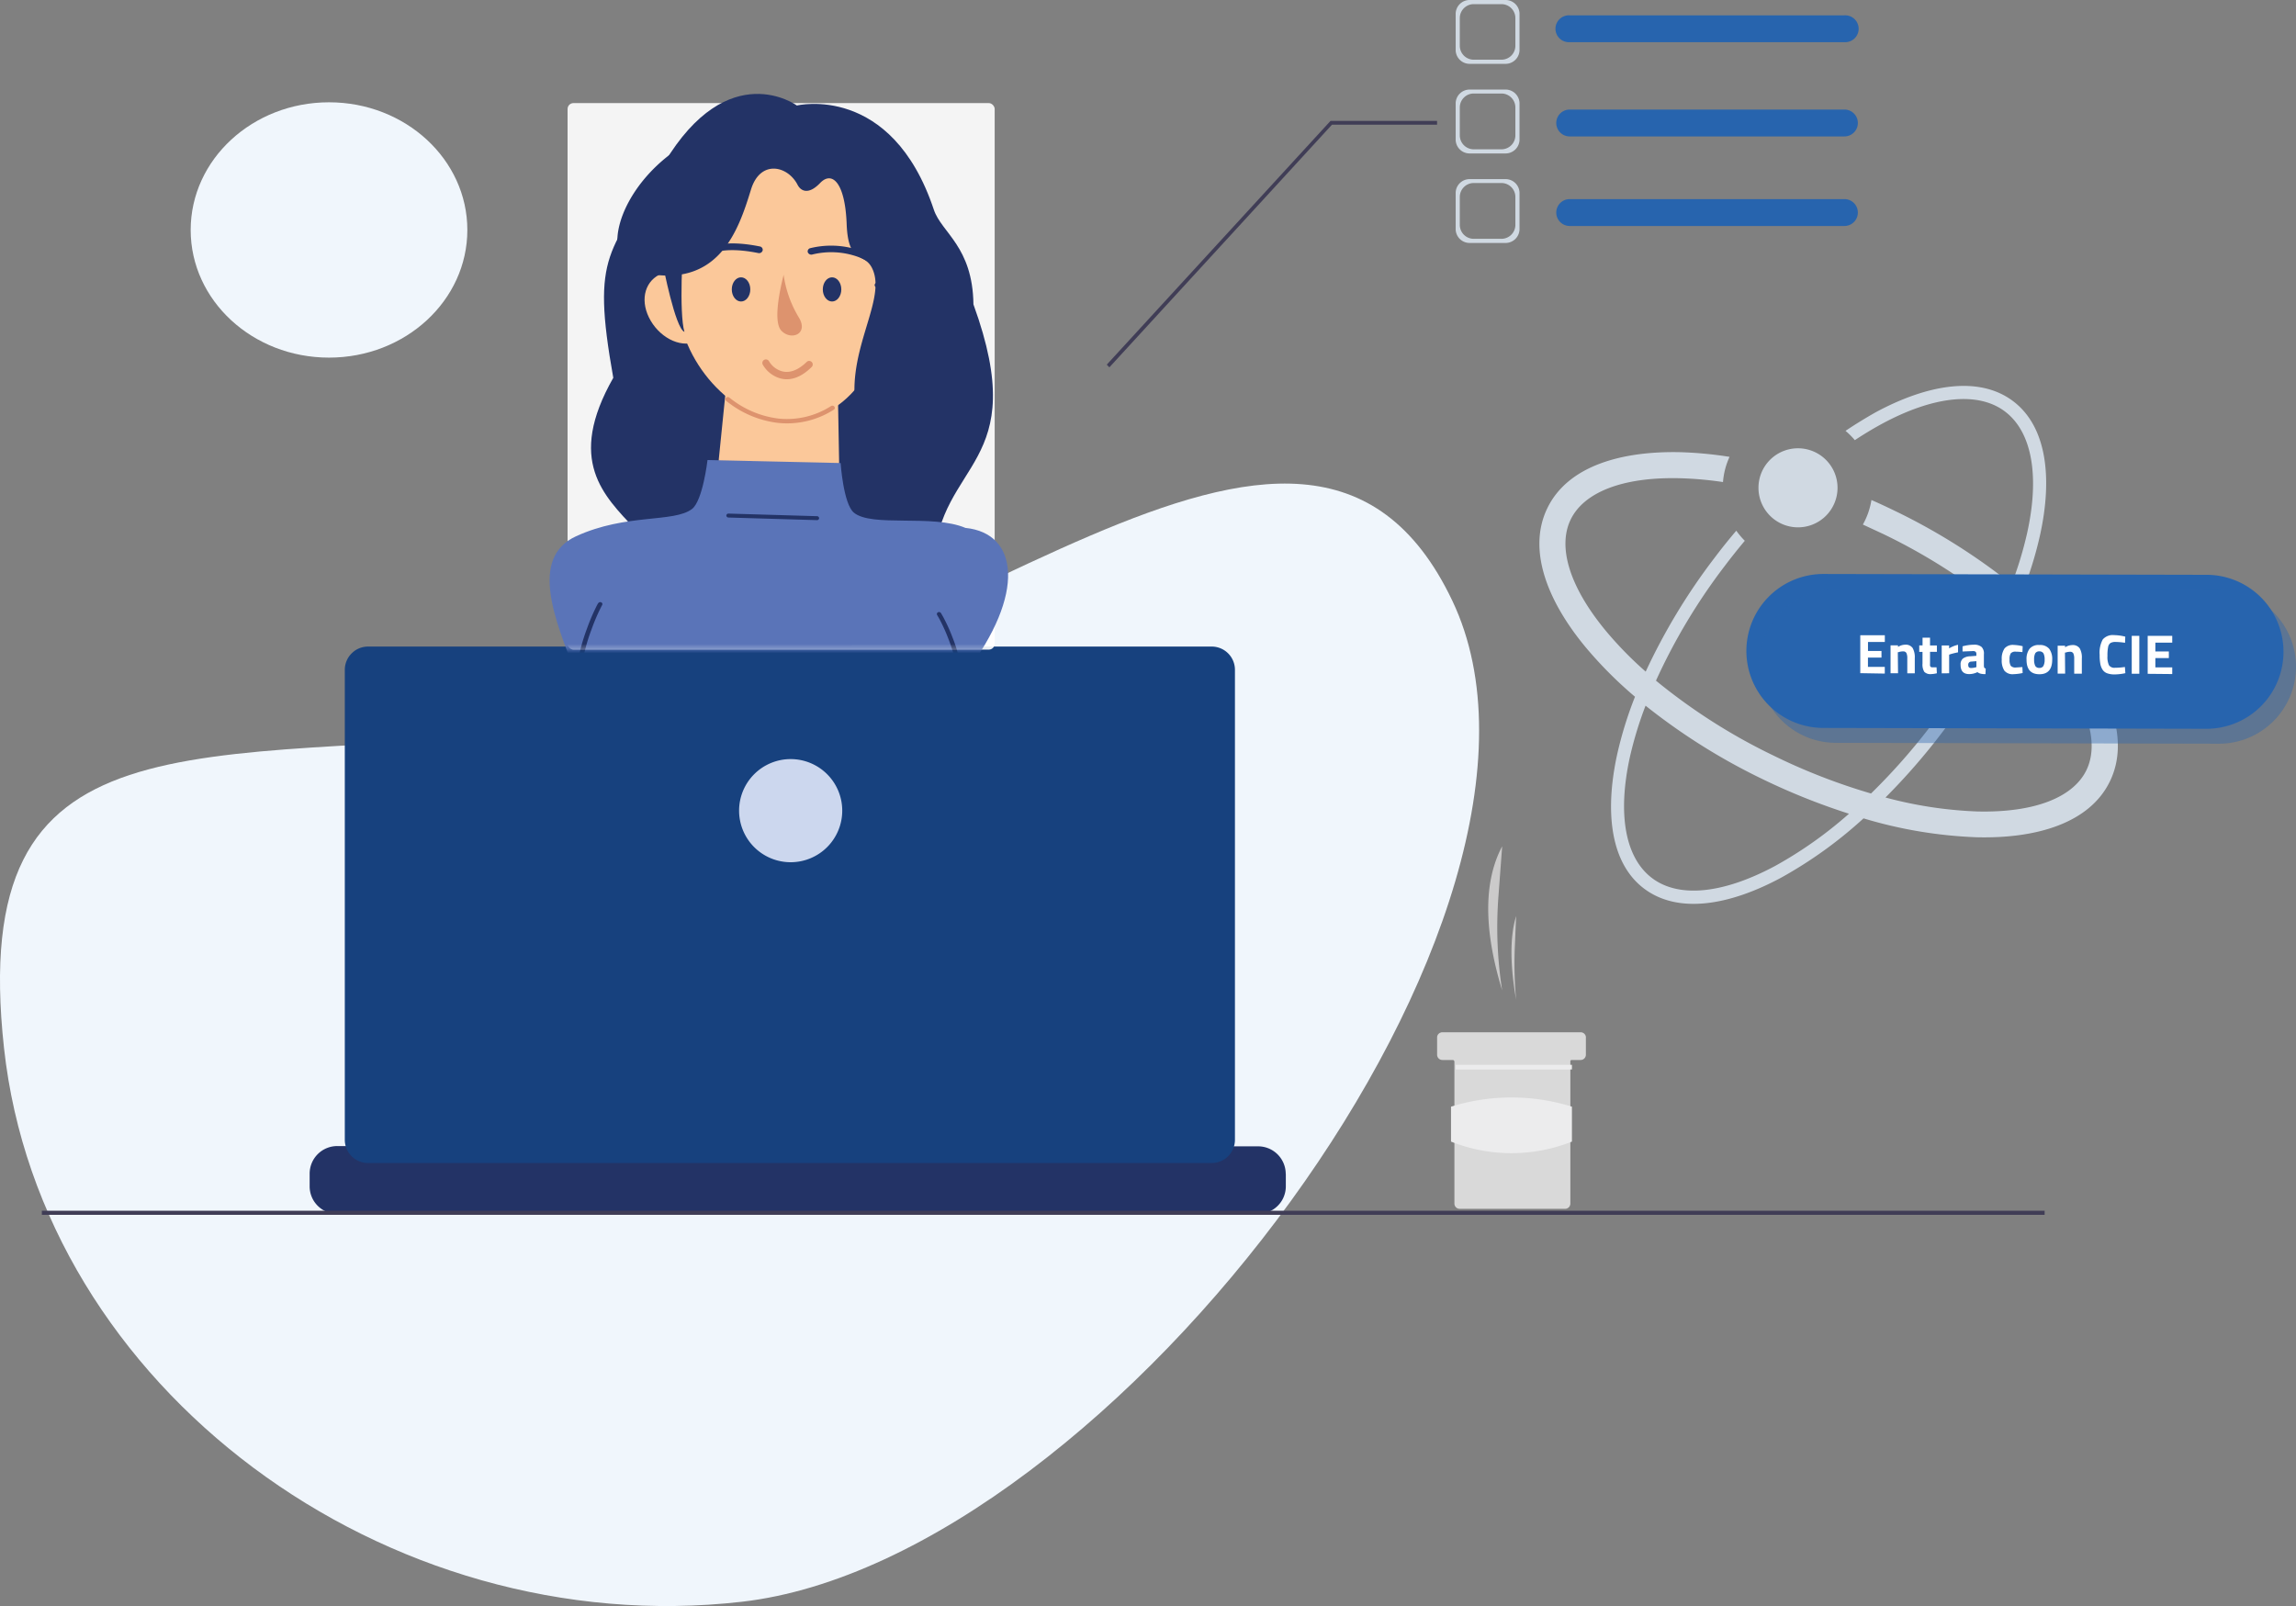 <svg xmlns="http://www.w3.org/2000/svg" xmlns:xlink="http://www.w3.org/1999/xlink" viewBox="0 0 493.69 345.39"><rect x="0" y="0" width="493.69" height="345.39" fill="#808080" stroke="none"/><defs><style>.cls-1{fill:#d9d9d9;}.cls-2{fill:#f0f6fc;}.cls-15,.cls-17,.cls-18,.cls-19,.cls-2,.cls-3{fill-rule:evenodd;}.cls-3,.cls-4{fill:#d0d9e2;}.cls-5{fill:#cbcaca;}.cls-6{fill:#ececed;}.cls-18,.cls-7{fill:#5a74b8;}.cls-15,.cls-8{fill:#233366;}.cls-9{fill:#403d56;}.cls-10{fill:#17417e;}.cls-11{fill:#ccd7ee;}.cls-12{fill:#2764ae;}.cls-13,.cls-21{fill:#fff;}.cls-13{fill-opacity:0.91;}.cls-14{mask:url(#mask);}.cls-16,.cls-19{fill:#dd936e;}.cls-17{fill:#fbc89a;}.cls-20{opacity:0.4;}</style><mask id="mask" x="103.67" y="16" width="120.42" height="182.57" maskUnits="userSpaceOnUse"><g id="mask0_399_67805" data-name="mask0 399 67805"><rect class="cls-1" x="103.67" y="16" width="120.41" height="123.73"/></g></mask></defs><g id="Livello_2" data-name="Livello 2"><g id="Livello_3" data-name="Livello 3"><path class="cls-2" d="M70.75,76.91c16.42,0,29.74-12.29,29.74-27.45S87.17,22,70.75,22,41,34.29,41,49.46,54.32,76.91,70.75,76.91Z"/><path class="cls-2" d="M312.28,129.19C343.86,195.57,239,335.37,159.54,344.47c-76.65,8.78-150.7-46-158.68-119.1s40.06-60.74,119.72-68.06S280.26,61.86,312.28,129.19Z"/><path class="cls-3" d="M356.07,146.38a125.81,125.81,0,0,0,25.43,16.19,131.35,131.35,0,0,0,20.81,8.08,133.49,133.49,0,0,0,13.29-15.13A128.24,128.24,0,0,0,430.3,131a126.53,126.53,0,0,0-25.43-16.19q-2.16-1-4.31-2a15.94,15.94,0,0,0,1.84-5.28q2.46,1.08,4.92,2.28a133.21,133.21,0,0,1,25.22,15.82,79.12,79.12,0,0,0,3.34-11c2.74-12.38,1-21.76-4.75-26.12s-15.31-3.39-26.49,2.65q-2.86,1.55-5.81,3.5a16.67,16.67,0,0,0-2-2c2.18-1.47,4.36-2.79,6.49-4,11.38-6.13,22.31-7.82,29.51-2.41s8.59,16.35,5.8,28.94a82,82,0,0,1-3.81,12.29,86.48,86.48,0,0,1,10.65,10.69c8.28,10,12.53,21,8.19,29.9S438,180.39,425,180.06A96.6,96.6,0,0,1,400.7,176a93.13,93.13,0,0,1-17.64,12.71c-11.37,6.14-22.3,7.82-29.51,2.42s-8.58-16.36-5.8-29a83.22,83.22,0,0,1,3.81-12.29,87.73,87.73,0,0,1-10.64-10.68c-8.28-10-12.53-21-8.19-29.91s15.64-12.31,28.68-12a82.61,82.61,0,0,1,10.48,1,15.89,15.89,0,0,0-1.41,5.42,76.84,76.84,0,0,0-9.21-.82c-12.61-.32-20.72,3.13-23.52,8.84s-.52,14.21,7.49,23.92a78.9,78.9,0,0,0,8.62,8.83,131.31,131.31,0,0,1,14.68-24.31q2.35-3.12,4.8-6a16.54,16.54,0,0,0,1.83,2.17q-2.24,2.67-4.4,5.53A127.73,127.73,0,0,0,356.07,146.38Zm-2.24,5.38a133.1,133.1,0,0,0,25.22,15.83A140.53,140.53,0,0,0,397.57,175a88.72,88.72,0,0,1-15.84,11.21c-11.18,6-20.7,7-26.49,2.64s-7.49-13.74-4.76-26.12A80.6,80.6,0,0,1,353.83,151.76Zm51.59,19.75a88.07,88.07,0,0,0,19.68,3c12.6.31,20.72-3.14,23.51-8.85s.53-14.21-7.48-23.92a79.76,79.76,0,0,0-8.62-8.83,131.86,131.86,0,0,1-14.68,24.31A138.66,138.66,0,0,1,405.42,171.51Z"/><path class="cls-4" d="M378.11,104.88a8.5,8.5,0,1,0,8.49-8.47A8.48,8.48,0,0,0,378.11,104.88Z"/><path class="cls-5" d="M323,213a87.82,87.82,0,0,1-.82-20l.82-11c-4.49,8.48-3.48,19.63,0,31Z"/><path class="cls-5" d="M326,215a86.35,86.35,0,0,1-.27-11.6L326,197C324.5,201.92,324.84,208.4,326,215Z"/><path class="cls-1" d="M341,223.12v3.72a1.13,1.13,0,0,1-1.12,1.12H338a.35.35,0,0,0-.14,0,.36.36,0,0,0-.12.08.5.5,0,0,0-.08.12.35.35,0,0,0,0,.14v30.55a1.13,1.13,0,0,1-1.11,1.12h-22.7a1.13,1.13,0,0,1-1.12-1.12V228.33a.38.38,0,0,0-.11-.26.36.36,0,0,0-.26-.11h-2.23a1.13,1.13,0,0,1-1.12-1.12v-3.72a1.22,1.22,0,0,1,.08-.43,1,1,0,0,1,.25-.36.88.88,0,0,1,.36-.24,1,1,0,0,1,.43-.09h29.76a1.13,1.13,0,0,1,1.12,1.12Z"/><path class="cls-6" d="M338,229H313v1h25Z"/><path class="cls-6" d="M338,245.51a35.18,35.18,0,0,1-26,0V238a43.67,43.67,0,0,1,26,0Z"/><path class="cls-7" d="M142.57,199.27a4,4,0,1,0-4-4A4,4,0,0,0,142.57,199.27Z"/><path class="cls-7" d="M222.93,203.29a4,4,0,1,0-4-4A4,4,0,0,0,222.93,203.29Z"/><path class="cls-8" d="M276.48,252.42v2.69a5.91,5.91,0,0,1-.4,2.16,5.62,5.62,0,0,1-.43.89,6,6,0,0,1-5.12,2.91h-198a6,6,0,0,1-5.12-2.91,5.62,5.62,0,0,1-.43-.89,5.91,5.91,0,0,1-.4-2.16v-2.69a5.94,5.94,0,0,1,5.95-5.95H83.91v-1.26a.15.15,0,0,1,0-.09.22.22,0,0,1,0-.08.16.16,0,0,1,.08-.06l.1,0h6a.25.25,0,0,1,.18.08.24.24,0,0,1,.07.17v1.26h3.72v-1.26a.29.29,0,0,1,0-.09.22.22,0,0,1,.05-.08.21.21,0,0,1,.08-.06l.1,0h6a.23.23,0,0,1,.17.08.21.21,0,0,1,.07.17v1.26h3.73v-1.26a.29.29,0,0,1,0-.09.22.22,0,0,1,0-.08.21.21,0,0,1,.08-.06l.1,0h5.95a.25.25,0,0,1,.18.08.21.21,0,0,1,.07.17v1.26h3.72v-1.26a.29.29,0,0,1,0-.09.22.22,0,0,1,0-.08.21.21,0,0,1,.08-.06l.1,0h6a.23.23,0,0,1,.17.08.21.21,0,0,1,.08.17v1.26h3.72v-1.26a.28.28,0,0,1,0-.09.24.24,0,0,1,.06-.08.16.16,0,0,1,.08-.06l.09,0h6a.25.25,0,0,1,.18.08.24.24,0,0,1,.07.17v1.26h3.72v-1.26a.29.29,0,0,1,0-.09.24.24,0,0,1,.06-.08.16.16,0,0,1,.08-.06l.09,0h6a.23.23,0,0,1,.17.08.21.21,0,0,1,.08.17v1.26H145v-1.26a.15.15,0,0,1,0-.09A.22.22,0,0,1,145,245a.16.16,0,0,1,.08-.06l.1,0h46.65l.09,0,.09.06a.22.22,0,0,1,.05.08.29.29,0,0,1,0,.09v1.26h3.72v-1.26a.29.29,0,0,1,0-.09.22.22,0,0,1,.05-.08L196,245l.09,0h6a.28.28,0,0,1,.25.25v1.26H206v-1.26a.28.28,0,0,1,0-.09l.06-.08a.16.16,0,0,1,.08-.06l.09,0h6l.09,0a.18.18,0,0,1,.09.06.22.22,0,0,1,.05.08.29.29,0,0,1,0,.09v1.26h3.72v-1.26a.29.29,0,0,1,0-.09.22.22,0,0,1,.05-.08.16.16,0,0,1,.08-.06l.1,0h5.95l.1,0a.16.16,0,0,1,.08.06.22.22,0,0,1,.05.08.15.15,0,0,1,0,.09v1.26h3.73v-1.26a.15.15,0,0,1,0-.09.22.22,0,0,1,.05-.08.16.16,0,0,1,.08-.06l.09,0h6a.25.25,0,0,1,.18.08.26.26,0,0,1,.07.17v1.26h3.72v-1.26a.29.29,0,0,1,0-.09.22.22,0,0,1,0-.08.21.21,0,0,1,.08-.06l.1,0h6l.09,0a.16.16,0,0,1,.08.06.22.22,0,0,1,.05.08.15.15,0,0,1,0,.09v1.26h3.72v-1.26a.29.29,0,0,1,0-.09.24.24,0,0,1,.06-.08.16.16,0,0,1,.08-.06l.09,0h6l.09,0a.16.16,0,0,1,.08.06.24.24,0,0,1,.06.08.29.29,0,0,1,0,.09v1.26h17.37a5.94,5.94,0,0,1,6,5.95Z"/><path class="cls-9" d="M439.64,260.38H9v.88H439.64Z"/><path class="cls-10" d="M260.54,139.05H79.14a5.06,5.06,0,0,0-1.92.38,4.88,4.88,0,0,0-1.61,1.09,4.82,4.82,0,0,0-1.09,1.62,5,5,0,0,0-.38,1.91V245.12a5,5,0,0,0,5,5h181.4a5,5,0,0,0,5-5V144.05a5,5,0,0,0-5-5Z"/><path class="cls-11" d="M170,185.43a11.09,11.09,0,1,0-11.08-11.09A11.09,11.09,0,0,0,170,185.43Z"/><path class="cls-9" d="M238.54,79,286.4,26.82H309V26H286.09l-.11.12-48,52.3Z"/><path class="cls-12" d="M396.59,3.3H337.52a2.89,2.89,0,1,0,0,5.77h59.07a2.89,2.89,0,1,0,0-5.77Z"/><path class="cls-4" d="M326.73,10.73a3,3,0,0,1-3,3H316a3,3,0,0,1-3-3V3a3,3,0,0,1,3-3h7.73a3,3,0,0,1,3,3Zm-12.84-.89a3,3,0,0,0,3,3h5.95a3,3,0,0,0,3-3V3.89a3,3,0,0,0-3-3h-5.95a3,3,0,0,0-3,3Z"/><path class="cls-12" d="M396.59,23.56H337.52a2.89,2.89,0,1,0,0,5.78h59.07a2.89,2.89,0,1,0,0-5.78Z"/><path class="cls-4" d="M326.73,30a3,3,0,0,1-3,3H316a3,3,0,0,1-3-3V22.26a3,3,0,0,1,3-3h7.73a3,3,0,0,1,3,3Zm-12.84-.89a3,3,0,0,0,3,3h5.95a3,3,0,0,0,3-3v-6a3,3,0,0,0-3-3h-5.95a3,3,0,0,0-3,3Z"/><path class="cls-12" d="M396.59,42.82H337.52a2.89,2.89,0,1,0,0,5.78h59.07a2.89,2.89,0,1,0,0-5.78Z"/><path class="cls-4" d="M326.73,49.25a3,3,0,0,1-3,3H316a3,3,0,0,1-3-3V41.52a3,3,0,0,1,3-3h7.73a3,3,0,0,1,3,3Zm-12.84-.89a3,3,0,0,0,3,3h5.95a3,3,0,0,0,3-3v-6a3,3,0,0,0-3-3h-5.95a3,3,0,0,0-3,3Z"/><rect class="cls-13" x="122.04" y="22.17" width="91.84" height="117.54" rx="1.27"/><g class="cls-14"><path class="cls-15" d="M203.05,138.45c-24.76,37.1-58.06,15.47-66.51,5.82-9.57-10.94,11.31.6,7.66-12.77-4.17-15.29-5.38-10.9-7.66-17.73-6.71-7.19-14.81-14.68-4.67-32.52C127,54,131.2,54.5,142.8,35.09c13.84-23.15,28.55-12.4,28.55-12.4s20.34-4.91,29.45,22.42c1.65,4.94,8.35,7.9,8.51,20.35,12.72,35-7.43,33.48-8.51,55.65C204.36,143.7,211.25,125.69,203.05,138.45Z"/><path class="cls-16" d="M170.47,31.46a.6.6,0,0,1,.77-.26A30.88,30.88,0,0,1,178,35a24.69,24.69,0,0,1,4.67,4.44,17.58,17.58,0,0,1,1,1.46l.21.35.13.23a.5.5,0,0,1-.29.7.63.63,0,0,1-.78-.26l-.1-.19c-.05-.08-.11-.19-.19-.31a15.61,15.61,0,0,0-1-1.37,23.62,23.62,0,0,0-4.45-4.24,29.79,29.79,0,0,0-6.51-3.62A.51.51,0,0,1,170.47,31.46Z"/><path class="cls-16" d="M176.38,31a.63.63,0,0,1,.77-.28l.27.11.27.11.16.07c.54.24,1.14.53,1.78.86a32.48,32.48,0,0,1,5.4,3.53,25.34,25.34,0,0,1,3.53,3.49.5.5,0,0,1-.13.74.63.63,0,0,1-.82-.12,24.14,24.14,0,0,0-3.37-3.33,31.05,31.05,0,0,0-5.19-3.4c-.5-.26-1-.49-1.4-.68l-.32-.14c-.3-.14-.52-.23-.63-.27A.51.51,0,0,1,176.38,31Z"/><path class="cls-17" d="M197.9,68.92c-2.17,4-6.78,6.33-10.3,4.77s-4.6-6-2.43-10,6.78-5.93,10.3-4.38S200.07,65,197.9,68.92Z"/><path class="cls-17" d="M139.54,68.28c2,4.07,6.49,6.63,10.08,5.23s4.86-5.82,2.87-9.88S146,57.4,142.4,58.79,137.55,64.22,139.54,68.28Z"/><path class="cls-17" d="M167.05,111.12c-7.4-.16-12.91-5.78-12.49-12.4l2.43-24,23,.3.44,24.28C180.51,105.92,174.46,111.29,167.05,111.12Z"/><path class="cls-17" d="M191.58,63.93c-1.39,14.08-9.5,27.94-24,26.53-10.82-1-22.37-13.63-22-27.77.44-19.76,9-27.85,21.84-28.19C182.17,34.11,193.56,43.84,191.58,63.93Z"/><path class="cls-16" d="M156.13,85.53a.56.56,0,0,1,.74,0A20.67,20.67,0,0,0,167.25,90a17.51,17.51,0,0,0,11.42-2.66.55.55,0,0,1,.73.1.44.44,0,0,1-.11.66,18.6,18.6,0,0,1-12.15,2.83,21.69,21.69,0,0,1-10.95-4.69A.44.44,0,0,1,156.13,85.53Z"/><path class="cls-15" d="M191.4,95.1c16.12,8.07,19.63-9.63,18.75-17.65a44.33,44.33,0,0,0-10.47-24.31c-9.45-27.65-25.66-29.7-41.59-26.33-22.29,4.72-31.88,28.93-20.6,31.67,17,4.11,21.27-8.89,24-17.75,2-6.45,7.88-5.12,10-1,.65,1.29,2.28,2.31,4.85-.37s5.37-.12,5.71,8.79c.34,9.16,4,5.72,5.68,10,2.8,7-6.53,18.35-3.33,31.42C184.41,89.59,188.54,96.14,191.4,95.1Z"/><path class="cls-8" d="M152.43,53.18c2.48-1,6.1-1.15,10.94-.18a.73.73,0,0,1,.62.86.8.8,0,0,1-1,.55c-4.53-.9-7.81-.76-9.95.09a4.45,4.45,0,0,0-1.37.79l-.09.08v.08a.67.67,0,0,1-.24.4l-.09.07a.86.86,0,0,1-1.07-.05.65.65,0,0,1-.23-.82,1.64,1.64,0,0,1,.41-.61A5.63,5.63,0,0,1,152.43,53.18Z"/><path class="cls-15" d="M194.88,59.86s-2.31,9.9-4.27,10.61c1.12-3.9,0-15.13-.48-15.69C189.39,53.88,194.9,52.89,194.88,59.86Z"/><path class="cls-15" d="M142.55,56.94s2.65,13.73,4.62,14.43c-1.19-3.89-.41-19,0-19.54C147.93,50.93,142.41,50,142.55,56.94Z"/><path class="cls-8" d="M174.27,53.36a18.8,18.8,0,0,1,10.78.57,11.67,11.67,0,0,1,2.22,1,.67.67,0,0,1,.19,1,.86.86,0,0,1-1.12.17l-.1-.06-.36-.19a13.27,13.27,0,0,0-1.43-.62,17,17,0,0,0-9.77-.5.81.81,0,0,1-1-.52A.72.72,0,0,1,174.27,53.36Z"/><path class="cls-18" d="M207.59,113.53c-7.07-3-20.16-.08-24-3.29-2.25-1.9-2.84-10.66-2.84-10.66l-28.62-.64s-1,8.72-3.33,10.52c-3.95,3-14.11.91-24.92,5.86-10.21,4.67-4.45,18.26-.08,29.49,1,2.6-.95,7.4.76,11s4.35,8.06,5.38,10.41c3.38,7.73,2.47,16,4.61,22.95,0,0-3.81,6.26,1.91,9h56.65c3.06-2.74,1.13-7.61,1.13-7.61,2.34-6.58,1.14-11.95,4.6-21.58.7-1.92,3.21-5,5.38-9,3.4-6.33,3.75-13.59,3.35-15.15C220.63,127.7,219,114.68,207.59,113.53Z"/><path class="cls-8" d="M156.67,110.45l19,.56a.46.46,0,0,1,.46.44.45.45,0,0,1-.4.41h-.09l-19-.56a.46.46,0,0,1-.46-.44.45.45,0,0,1,.4-.41Z"/><path class="cls-8" d="M128.64,129.72a.49.49,0,0,1,.63-.18.4.4,0,0,1,.21.57l-.14.26-.25.5c-.1.21-.22.43-.33.68-.55,1.17-1.1,2.49-1.62,3.95a39.07,39.07,0,0,0-2.43,16.22c.34,4.22,1.78,7.69,5.3,13.19l.57.88.06.16.65,3.71c.29,1.6.57,3.19.85,4.75l1,5.3c.89,4.76,1.55,8.07,1.91,9.38a.4.4,0,0,1-.05.32c-2.23,3.38-.76,7.8,1.4,8.29l.12,0,57.11-.27.14-.07.06,0,.19-.26a4.85,4.85,0,0,0,.36-.77c.46-1.37,1-2.25-.53-5.62a.43.43,0,0,1,0-.25l.46-1.92c1.26-5.37,2.34-10.25,3.23-14.56l.53-2.62q.13-.72.27-1.38l.37-2,.08-.18c4.79-5.93,6.94-10.67,7.39-16a32.87,32.87,0,0,0-2.22-14.32,35.84,35.84,0,0,0-1.69-3.83l-.23-.45c-.08-.14-.16-.28-.22-.4l-.26-.44a.44.44,0,0,0-.06-.1.42.42,0,0,1,.18-.58.51.51,0,0,1,.65.17l.16.27.06.11c.18.3.37.66.58,1.07a36.42,36.42,0,0,1,1.73,3.91,33.62,33.62,0,0,1,2.26,14.66c-.44,5.37-2.57,10.14-7.2,16l-.3.37-.27,1.44L199,171c-.18.94-.39,2-.62,3.1l-.33,1.55c-.87,4.19-1.92,8.87-3.13,14l-.2.84.08.18c1.47,3.42,1,3.81.59,5.95l-.15.16c-.56.55-.81,1.23-1.23,1.42l-.14.06-.2,0-57.3.26c-3-.47-4.76-5.5-2.38-9.39l0-.06-.18-.71c-.37-1.6-.92-4.4-1.62-8.13l-.43-2.3c-.34-1.86-.69-3.82-1.05-5.8l-1.06-6-.25-.38c-3.7-5.71-5.26-9.32-5.68-13.65l0-.35a39.66,39.66,0,0,1,2.48-16.53,42.73,42.73,0,0,1,1.65-4l.23-.48.21-.43.25-.47A.67.67,0,0,1,128.64,129.72Z"/><ellipse class="cls-8" cx="159.34" cy="62.24" rx="1.99" ry="2.6"/><ellipse class="cls-8" cx="178.91" cy="62.24" rx="1.99" ry="2.6"/><path class="cls-16" d="M168.49,59s0,0,0,.07a24.24,24.24,0,0,0,3.19,9.06c2.35,3.67-1.54,5.21-3.66,3s.27-11.09.47-12C168.48,59.07,168.48,59.05,168.49,59Z"/><path class="cls-19" d="M164.35,77.37a.77.77,0,0,1,1,.31,4.75,4.75,0,0,0,2.77,2.16c1.31.36,3.13.13,5.33-2a.77.77,0,0,1,1.08,0,.76.76,0,0,1,0,1.08c-2.49,2.47-4.86,3-6.8,2.44A6.35,6.35,0,0,1,164,78.4.77.77,0,0,1,164.35,77.37Z"/><path class="cls-8" d="M192.34,57.7a.51.51,0,0,1,.73.09.53.53,0,0,1,0,.68l-.06.05-4.08,3.21a.51.51,0,0,1-.73-.09.5.5,0,0,1,0-.67l.06-.06Z"/></g><path class="cls-12" d="M392.1,123.44l82.36.18A16.55,16.55,0,0,1,491,140.21h0a16.55,16.55,0,0,1-16.59,16.52L392,156.55A16.56,16.56,0,0,1,375.51,140h0A16.55,16.55,0,0,1,392.1,123.44Z"/><g class="cls-20"><path class="cls-12" d="M394.81,126.64l82.36.18a16.57,16.57,0,0,1,16.52,16.6h0a16.56,16.56,0,0,1-16.59,16.52l-82.36-.19a16.55,16.55,0,0,1-16.52-16.59h0A16.55,16.55,0,0,1,394.81,126.64Z"/></g><path class="cls-21" d="M400,144.77l0-8.16h5.28v1.45h-3.62V140h2.9v1.42h-2.91v2h3.62v1.44Z"/><path class="cls-21" d="M408.12,144.79h-1.61v-6h1.6v.34a3,3,0,0,1,1.5-.48,1.81,1.81,0,0,1,1.65.71,4.08,4.08,0,0,1,.46,2.19v3.25h-1.61v-3.21a2.67,2.67,0,0,0-.18-1.13.73.73,0,0,0-.72-.37,2.8,2.8,0,0,0-1,.17l-.14,0Z"/><path class="cls-21" d="M416.48,140.18H415v2.45a3.76,3.76,0,0,0,0,.52.41.41,0,0,0,.13.25.49.49,0,0,0,.36.11l.91,0,.07,1.28a6.12,6.12,0,0,1-1.22.18,1.85,1.85,0,0,1-1.48-.48,3,3,0,0,1-.39-1.8v-2.5h-.7V138.8h.71v-1.66H415v1.67h1.47Z"/><path class="cls-21" d="M417.51,144.81l0-6h1.59v.63a6.22,6.22,0,0,1,1.92-.77v1.62c-.65.13-1.2.27-1.67.41l-.24.09v4Z"/><path class="cls-21" d="M426.58,140.71v2.49a1.08,1.08,0,0,0,.09.41.52.52,0,0,0,.3.16l-.05,1.21a4.36,4.36,0,0,1-1-.09,2,2,0,0,1-.73-.34,4,4,0,0,1-1.77.42c-1.24,0-1.86-.66-1.85-2a1.61,1.61,0,0,1,.52-1.36,2.79,2.79,0,0,1,1.58-.47l1.29-.1v-.37a.61.61,0,0,0-.17-.5.79.79,0,0,0-.54-.15l-2.26.09,0-1.11a9.44,9.44,0,0,1,2.43-.35,2.41,2.41,0,0,1,1.67.49A2,2,0,0,1,426.58,140.71Zm-2.7,1.57a.65.65,0,0,0-.67.72c0,.44.19.66.58.66a3.7,3.7,0,0,0,1-.14l.18-.05v-1.28Z"/><path class="cls-21" d="M433,138.7a9.47,9.47,0,0,1,1.6.2l.32.07-.05,1.27c-.63-.06-1.1-.09-1.4-.09a1.33,1.33,0,0,0-1.11.35,2.42,2.42,0,0,0-.26,1.33,2.38,2.38,0,0,0,.26,1.36,1.34,1.34,0,0,0,1.11.36l1.39-.09.05,1.28a10.87,10.87,0,0,1-2,.25,2.29,2.29,0,0,1-1.92-.75,4,4,0,0,1-.57-2.41,3.85,3.85,0,0,1,.61-2.39A2.35,2.35,0,0,1,433,138.7Z"/><path class="cls-21" d="M436.39,139.54a2.49,2.49,0,0,1,2.13-.82,2.52,2.52,0,0,1,2.12.83,3.68,3.68,0,0,1,.63,2.3c0,2.11-.93,3.16-2.77,3.15s-2.76-1.05-2.75-3.16A3.62,3.62,0,0,1,436.39,139.54Zm1.23,3.66a.94.94,0,0,0,.88.44.93.93,0,0,0,.88-.43,2.77,2.77,0,0,0,.26-1.36,2.81,2.81,0,0,0-.25-1.34,1,1,0,0,0-.88-.43,1,1,0,0,0-.89.42,2.85,2.85,0,0,0-.24,1.35A2.9,2.9,0,0,0,437.62,143.2Z"/><path class="cls-21" d="M444.05,144.87h-1.61v-6h1.6v.34a3,3,0,0,1,1.5-.48,1.81,1.81,0,0,1,1.65.71,4,4,0,0,1,.45,2.19v3.25H446v-3.21a2.7,2.7,0,0,0-.18-1.13.73.73,0,0,0-.72-.37,2.8,2.8,0,0,0-.95.17l-.14,0Z"/><path class="cls-21" d="M457,144.77a11.23,11.23,0,0,1-2.3.27,4.54,4.54,0,0,1-1.63-.25,2,2,0,0,1-1-.81,3.47,3.47,0,0,1-.47-1.3,10.77,10.77,0,0,1-.13-1.87,5.94,5.94,0,0,1,.67-3.29,2.84,2.84,0,0,1,2.46-.93,10.16,10.16,0,0,1,2.38.33l-.05,1.32a13.61,13.61,0,0,0-2-.18,2.19,2.19,0,0,0-1.11.21,1.32,1.32,0,0,0-.51.79,9,9,0,0,0-.16,2,4.25,4.25,0,0,0,.32,2,1.42,1.42,0,0,0,1.32.55,14.48,14.48,0,0,0,2.11-.17Z"/><path class="cls-21" d="M458.37,144.9l0-8.16H460l0,8.16Z"/><path class="cls-21" d="M461.8,144.91l0-8.16h5.28v1.45h-3.63v1.9h2.9v1.42h-2.9v2h3.63v1.44Z"/></g></g></svg>